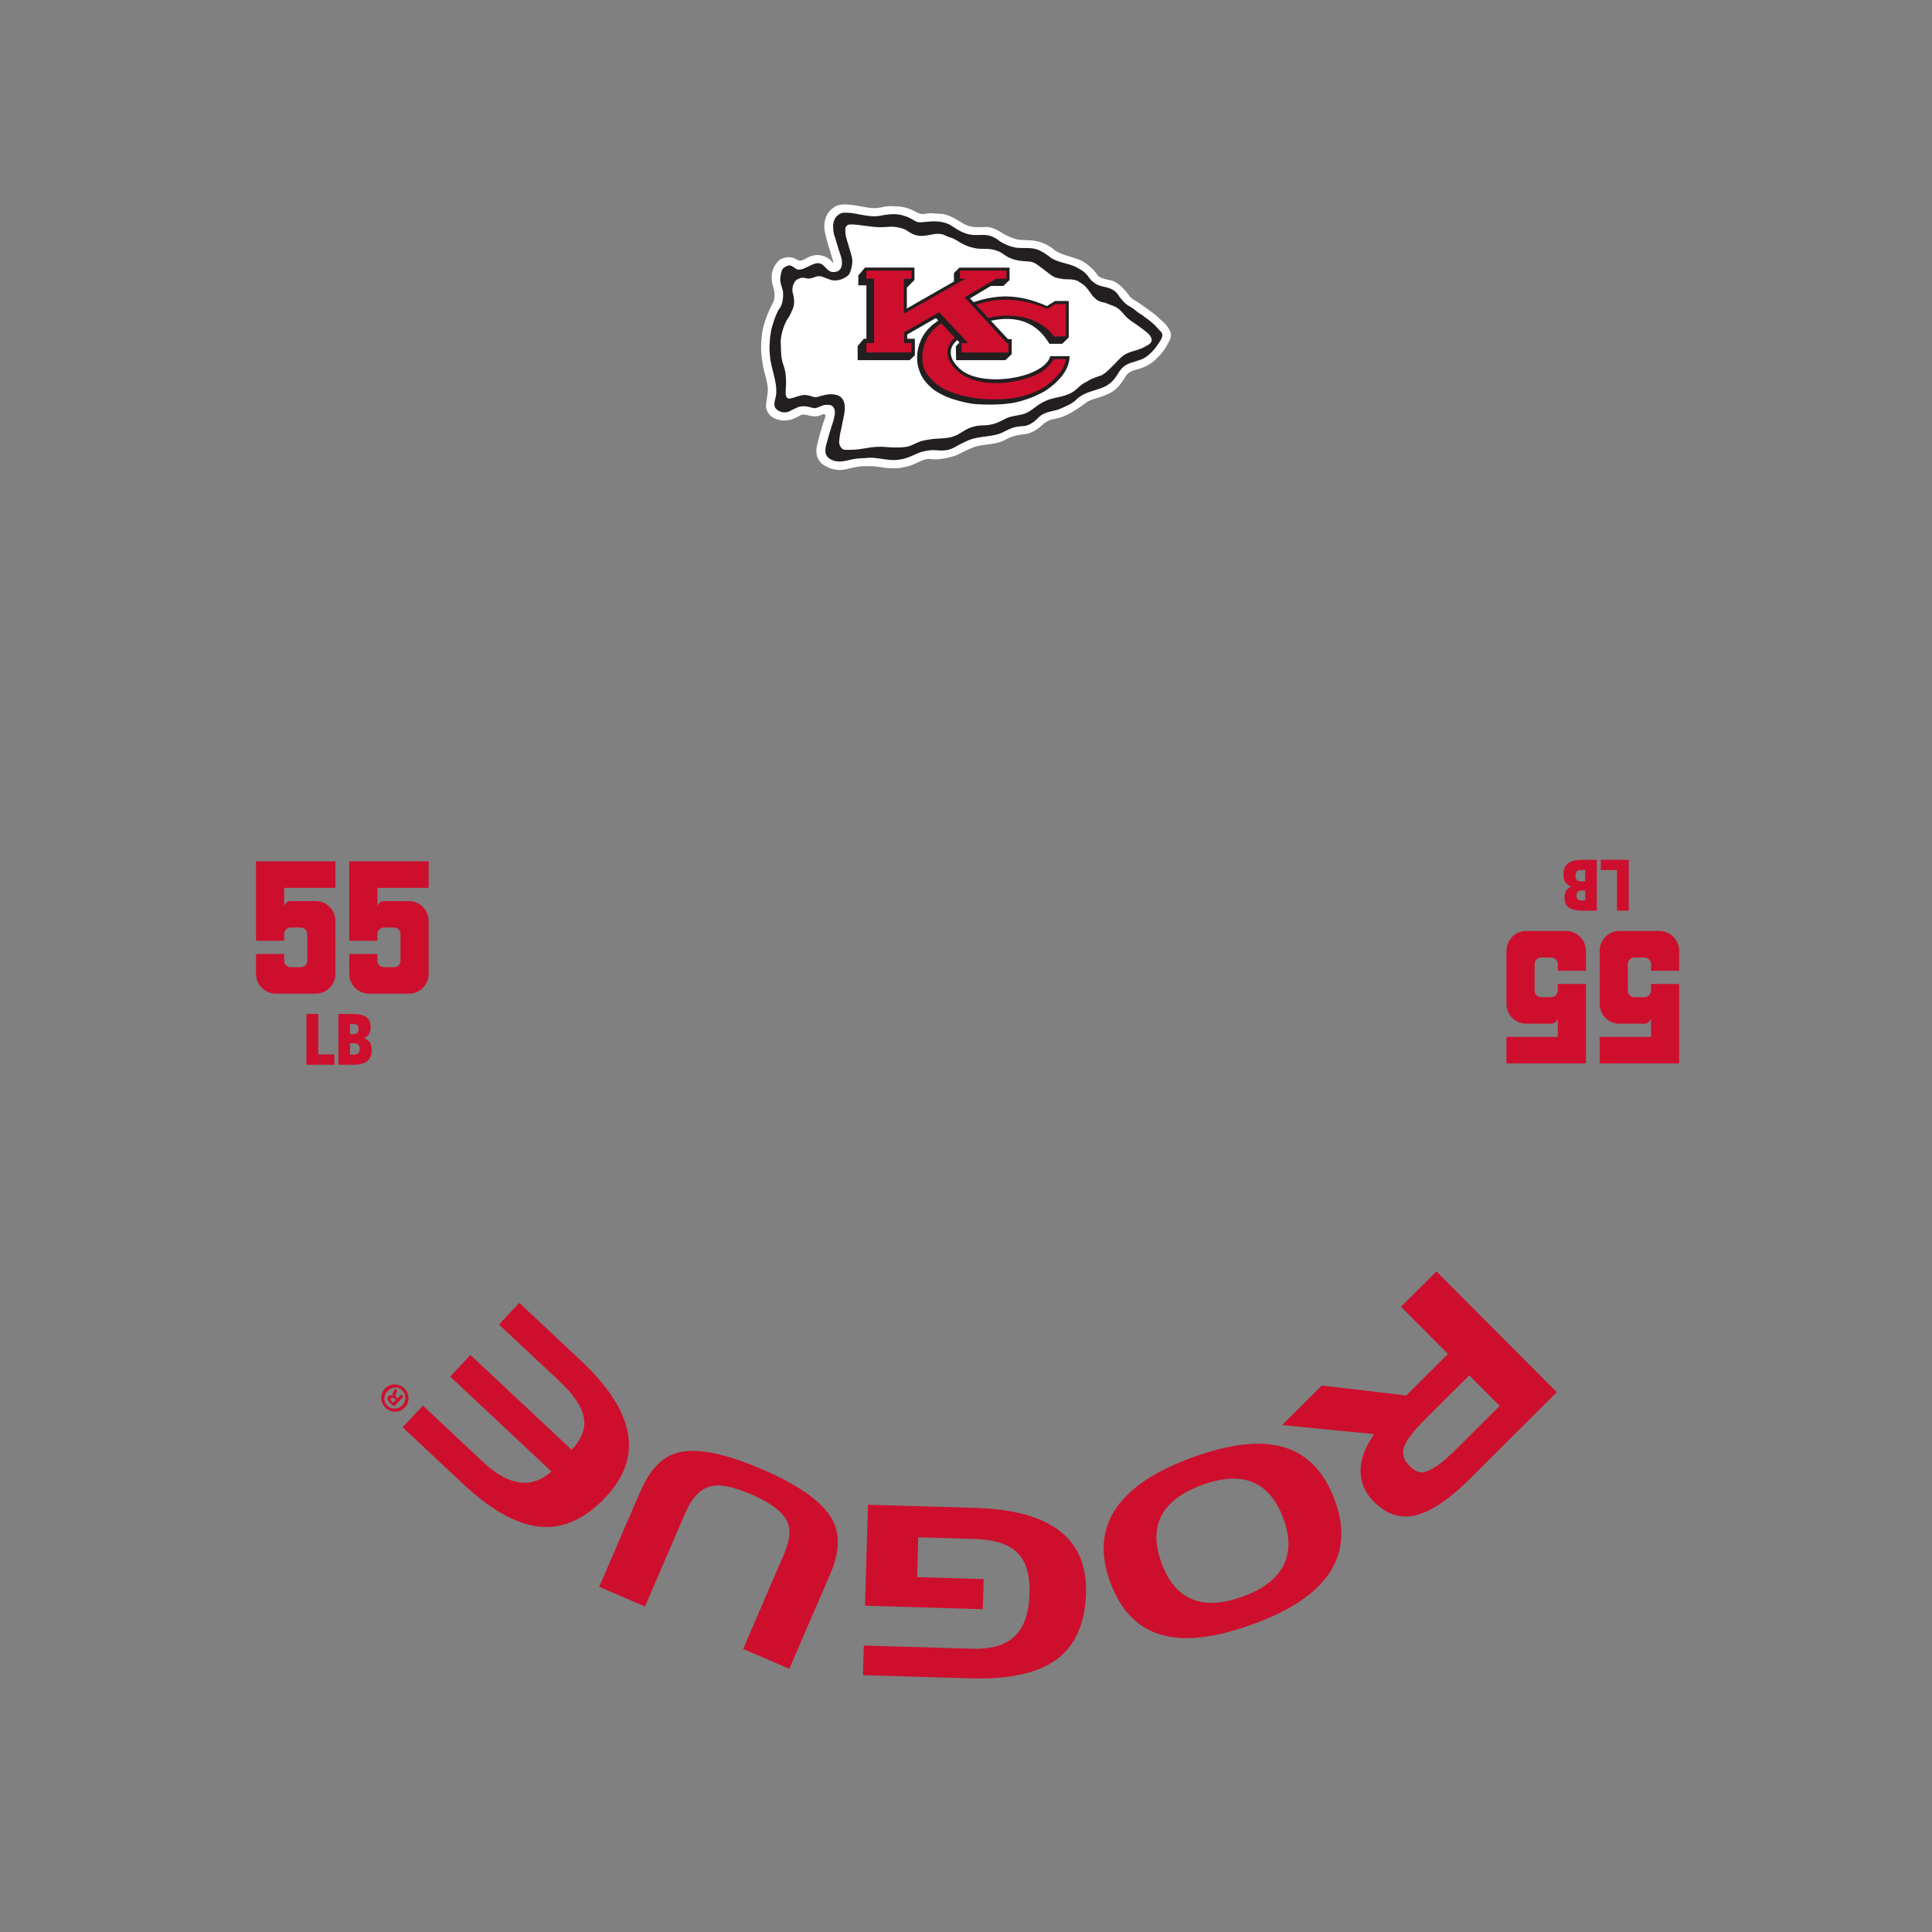 <?xml version="1.0" encoding="UTF-8"?>
<svg id="a" data-name="Template" xmlns="http://www.w3.org/2000/svg" width="19in" height="19in" viewBox="0 0 1368 1368">
  <rect x="0" y="0" width="1368" height="1368" fill="#808080" stroke="none"/>
  <g>
    <path d="M991.987,925.268l25.106-25.004,85.203,85.549-61.751,61.503c-14.277,14.221-26.861,22.724-37.752,25.513-10.889,2.788-20.879-.379-29.964-9.5-6.163-6.187-9.314-13.239-9.457-21.156-.139-8.552,3.084-17.449,9.673-26.697l-65.177-6.423,28.079-27.968,59.832,7.007,29.507-29.388-33.299-33.435ZM1031.088,1026.161l30.817-30.693-21.567-21.654-30.817,30.692c-8.406,8.371-13.486,14.974-15.239,19.798-1.75,4.824-.534,9.339,3.655,13.544,3.554,3.57,6.838,5.119,9.846,4.652,5.464-.86,13.234-6.308,23.305-16.339Z" fill="#ce0e2d" stroke-width="0"/>
    <path d="M887.632,1149.879c-24.389,8.93-44.401,11.904-60.038,8.928-19.548-3.571-33.383-16.451-41.505-38.631-14.396-39.319,4.899-68.675,57.881-88.076,27.124-9.931,48.948-12.349,65.479-7.254,16.529,5.094,28.431,17.577,35.707,37.446,14.318,39.108-4.857,68.303-57.524,87.587ZM908.887,1075.572c-9.739-26.598-28.957-34.642-57.657-24.134-28.804,10.547-38.396,28.961-28.772,55.244,9.661,26.386,28.896,34.306,57.699,23.759,14.403-5.274,24.015-12.727,28.831-22.359,4.475-9.27,4.441-20.107-.1-32.51Z" fill="#ce0e2d" stroke-width="0"/>
    <path d="M650.205,1088.519l-.833,28.199,47.168,1.396-.631,21.316-83.424-2.464,2.113-71.505,76.206,2.25c53.268,1.573,79.326,21.719,78.183,60.438-.661,22.38-8.25,38.452-22.761,48.216-13.251,8.792-32.913,12.804-58.988,12.034l-76.205-2.251.619-20.981,76.206,2.251c12.757.377,22.349-2.028,28.773-7.215,7.799-6.153,11.92-16.785,12.367-31.89.366-12.421-2.157-21.681-7.58-27.776-6.07-6.79-16.494-10.398-31.263-10.836l-39.95-1.18Z" fill="#ce0e2d" stroke-width="0"/>
    <path d="M587.893,1114.436l-29.011,67.223-32.687-14.107,28.745-66.606c4.037-9.355,5.048-16.783,3.034-22.284-2.877-7.46-11.563-14.319-26.056-20.574-12.335-5.323-21.744-7.252-28.231-5.781-7.529,1.626-13.625,7.836-18.283,18.63l-28.745,66.607-32.378-13.974,29.011-67.223c6.654-15.418,15.314-24.606,25.978-27.563,13.373-3.864,33.473-.004,60.3,11.575,26.316,11.356,42.823,23.112,49.524,35.273,5.898,10.346,5.499,23.282-1.2,38.804Z" fill="#ce0e2d" stroke-width="0"/>
    <path d="M285.105,1010.622l14.354-15.314,42.517,39.845c18.216,17.074,34.368,19.321,48.455,6.746l-71.68-67.177,14.355-15.315,71.68,67.176c7.273-7.761,10.131-15.476,8.575-23.149-1.556-7.67-7.397-16.253-17.527-25.746l-42.517-39.847,14.354-15.316,43.62,40.881c38.394,35.982,44.346,68.102,17.857,96.366-13.626,14.538-28.009,21.696-43.143,21.475-17.437-.384-36.774-10.527-58.014-30.433l-42.885-40.192Z" fill="#ce0e2d" stroke-width="0"/>
    <path d="M272.637,983.152c3.709-3.8,9.713-3.826,13.597-.036,3.881,3.79,4.038,9.83.331,13.631-3.715,3.804-9.716,3.751-13.644-.083-3.84-3.747-3.998-9.706-.284-13.511ZM284.824,995.05c2.943-3.017,3.015-7.627-.005-10.575-2.891-2.903-7.503-2.644-10.409.334-2.942,3.014-3.091,7.632-.075,10.578,2.934,2.864,7.584,2.638,10.49-.337ZM284.084,987.466l1.571,1.533-6.615,6.779c-.707-.525-1.691-1.241-2.811-2.333-1.281-1.251-1.655-2.027-1.787-2.799-.134-.693.065-1.473.71-2.132.808-.827,1.953-.755,2.979-.239l.083-.085c-.463-.853-.271-1.71.409-2.821.805-1.236,1-1.767,1.12-2.141l1.654,1.616c-.036.452-.48,1.147-1.078,2.18-.56.823-.469,1.556.4,2.404l.742.725,2.623-2.687ZM280.325,991.224l-.738-.723c-.866-.844-1.858-1.245-2.54-.547-.608.622-.553,1.482.437,2.448.415.406.743.652.948.762l1.893-1.94Z" fill="#ce0e2d" stroke-width="0"/>
    <g>
      <g>
        <path d="M289.451,703.593h-28.102c-7.729,0-14.051-6.323-14.051-14.051v-14.051h19.905v4.684c0,2.576,2.107,4.684,4.684,4.684h7.025c2.693,0,4.684-2.107,4.684-4.684v-18.735c0-2.576-1.99-4.684-4.684-4.684h-7.025c-2.576,0-4.684,2.107-4.684,4.684v4.684h-19.905v-56.204h56.204v18.735h-36.298v14.051c0-2.576,2.107-4.684,4.684-4.684h17.564c7.845,0,14.051,6.323,14.051,14.051v37.469c0,7.728-6.206,14.051-14.051,14.051Z" fill="#ce0e2d" stroke-width="0"/>
        <path d="M223.451,703.593h-28.102c-7.729,0-14.051-6.323-14.051-14.051v-14.051h19.905v4.684c0,2.576,2.107,4.684,4.684,4.684h7.025c2.693,0,4.684-2.107,4.684-4.684v-18.735c0-2.576-1.99-4.684-4.684-4.684h-7.025c-2.576,0-4.684,2.107-4.684,4.684v4.684h-19.905v-56.204h56.204v18.735h-36.298v14.051c0-2.576,2.107-4.684,4.684-4.684h17.564c7.845,0,14.051,6.323,14.051,14.051v37.469c0,7.728-6.206,14.051-14.051,14.051Z" fill="#ce0e2d" stroke-width="0"/>
      </g>
      <g>
        <path d="M217.005,753.91v-35.931h8.357v28.675h11.41v7.256h-19.767Z" fill="#ce0e2d" stroke-width="0"/>
        <path d="M239.623,753.91v-35.931h10.309c8.708,0,12.511,2.853,12.511,9.509,0,3.602-1.601,6.205-4.654,7.556v.101c3.503,1.201,5.405,3.703,5.405,8.207,0,8.607-5.905,10.559-13.212,10.559h-10.359ZM250.382,732.241c2.252,0,3.553-1.1,3.553-3.803,0-2.553-1.451-3.303-3.553-3.303h-2.552v7.106h2.552ZM250.582,746.754c3.053,0,4.104-1.251,4.104-4.054,0-3.052-1.652-4.053-4.054-4.053h-2.803v8.107h2.752Z" fill="#ce0e2d" stroke-width="0"/>
      </g>
      <path d="M1080.755,659.208h28.138c7.739,0,14.069,6.331,14.069,14.069v14.069s-19.931,0-19.931,0v-4.69c0-2.58-2.11-4.69-4.69-4.69h-7.034c-2.697,0-4.69,2.11-4.69,4.69v18.758c0,2.58,1.993,4.69,4.69,4.69h7.034c2.58,0,4.69-2.11,4.69-4.69v-4.69s19.931,0,19.931,0v56.275s-56.275,0-56.275,0v-18.758s36.345,0,36.345,0v-14.069c0,2.58-2.11,4.69-4.69,4.69-5.862,0-17.586,0-17.586,0-7.855,0-14.069-6.331-14.069-14.069v-37.517c0-7.738,6.214-14.069,14.069-14.069Z" fill="#ce0e2d" stroke-width="0"/>
      <path d="M1146.755,659.208h28.138c7.739,0,14.069,6.331,14.069,14.069v14.069s-19.931,0-19.931,0v-4.69c0-2.58-2.11-4.69-4.69-4.69h-7.034c-2.697,0-4.69,2.11-4.69,4.69v18.758c0,2.58,1.993,4.69,4.69,4.69h7.034c2.58,0,4.69-2.11,4.69-4.69v-4.69s19.931,0,19.931,0v56.275s-56.275,0-56.275,0v-18.758s36.345,0,36.345,0v-14.069c0,2.58-2.11,4.69-4.69,4.69-5.862,0-17.586,0-17.586,0-7.855,0-14.069-6.331-14.069-14.069v-37.517c0-7.738,6.214-14.069,14.069-14.069Z" fill="#ce0e2d" stroke-width="0"/>
      <path d="M1153.293,608.827v35.977s-8.368,0-8.368,0v-28.712h-11.425s0-7.265,0-7.265h19.793Z" fill="#ce0e2d" stroke-width="0"/>
      <path d="M1130.647,608.827v35.977s-10.322,0-10.322,0c-8.719,0-12.527-2.857-12.527-9.521,0-3.607,1.603-6.213,4.66-7.566v-.101c-3.507-1.203-5.412-3.708-5.412-8.217,0-8.618,5.913-10.573,13.229-10.573h10.372ZM1119.873,630.524c-2.255,0-3.557,1.102-3.557,3.808,0,2.556,1.453,3.308,3.557,3.308h2.556v-7.115h-2.556ZM1119.673,615.993c-3.057,0-4.109,1.253-4.109,4.059,0,3.056,1.654,4.058,4.059,4.058h2.806v-8.117h-2.756Z" fill="#ce0e2d" stroke-width="0"/>
    </g>
  </g>
  <g>
    <path d="M550.027,296.893c-1.755-.796-4.06-1.388-6.094-4.589-2.287-3.605-1.482-6.239-.748-11.223.779-5.28.691-7.42-.794-13.294-1.218-4.822-1.906-6.481-2.66-12.077-.466-3.454-.808-6.355-.839-8.307-.045-2.902.174-5.621.492-9.658.176-2.245.722-5.428,2.66-11.257.637-1.912,2.361-6.43,3.417-8.575,1.769-3.585,3.664-5.36,2.782-11.681-.339-2.43-1.263-3.732-1.645-6.993-.432-3.698-.185-5.434.509-7.721.691-2.275,1.519-3.696,2.933-5.445.822-1.013,2.373-2.983,5.946-3.614,0,0,2.344-.67,4.265-.144,4.825.421,4.114,4.68,11.314.218,3.451-1.927,9.365-3.467,15.337.718,2.549,1.496,4.68,6.583,1.94-1.804-1.283-4.984-2.586-7.469-4.33-15.314-2.043-7.42-.387-14.993,5.661-19.088,4.367-3.833,13.232-2.126,23.508-.2,9.021,1.693,11.152-1.148,17.294-.885,3.451.147,6.381.161,9.226.828,3.92.922,6.131,2.068,8.299,3.247,6.154,3.353,5.798.04,14.393,1.171,2.748.36,3.829-.043,6.614.759,3.223.928,5.218,1.991,8.062,3.647,7.969,4.64,7.977,5.681,21.252,5.101,2.455-.107,6.834,1.787,9.2,3.334,2.634,1.721,9.035,5.442,14.688,5.804,7.203.458,13.374-.458,22.253,5.851,6.484,5.765,14.543,5.495,21.738,9.399,2.313,1.253,7.838,5.475,10.555,9.834.58.936,2.947,2.472,8.862,3.451,5.317.876,10.89,7.186,13.858,11.59,3.821,3.522,1.582,1.132,6.819,4.782,2.532,1.764,3.801,2.646,6.279,4.498,3.223,2.41,1.166.652,5.019,3.69.706.555,1.644,1.61,4.216,3.923,3.34,2.569,4.802,4.856,5.929,7.098,1.895,3.77.378,6.427-1.374,9.551-1.291,2.299-3.363,6-6.663,9.115-3.667,3.456-3.374,3.556-6.72,5.556-7.599,4.538-13.278,3.001-16.495,8.418-4.751,8-8.572,10.583-12.159,12.262-7.226,3.385-12.077,3.266-16.663,6.862-3.738,2.93-9.647,6.706-13.641,8.484-7.687,3.422-8.634,1.411-13.895,4.694-1.787,1.115-.652.472-5.144,4.171-2.589,2.131-6.714,3.937-8.765,4.222-2.683.375-5.644.671-8.148,1.34-6.313,1.69-6.999,3.906-13.957,5.24-8.119,1.559-11.473.788-19.223,4.481-2.023.964-4.23,1.929-7.189,3.533-2.435,1.326-9.923,3.135-15.707,3.422-2.518.128-4.885-1.531-10.981,1.374-7.872,3.75-7.983,3.369-14.222,4.632-2.27.461-4.822.208-7.198.199-4.535-.014-9.26-1.582-14.108-1.431-4.97.156-3.815-.151-7.952.319l-2.93.478-4.321.962c0,.173-1.57.244-1.57.418-3.963.868-6.33.512-8.649.057-3.895-.771-8.213-3.095-9.781-5.229-2.575-3.073-2.927-6.031-2.626-10.062,1.454-7.027,4.432-17.03,5.815-20.6,0,0,2.285-5.186-3.24-2.279-5.599,2.063-9.977-1.548-13.371-.393-3.351,1.684-5.422,3.223-9.613,3.835-4.347.632-7.721-.703-7.721-.703Z" fill="#fff" stroke-width="0"/>
    <g>
      <path d="M612.408,324.378h0c5.021-.566,6.222-.222,10.722.367,4.182.546,8.185,1.354,12.333.882,2.077-.236,4.128-.632,6.159-1.283,5.812-1.858,8.512-4.381,15.513-5.331,5.801-.788,5.804.179,10.888-.063,5.329-.253,8.29-2.523,10.535-3.741,2.72-1.479,3.431-1.599,5.252-2.572,6.583-3.522,14.316-3.084,21.713-4.89,5.2-1.272,7.235-3.721,13.044-5.277,2.307-.617,4.839-.575,7.309-.919,1.892-.265,5.235-1.943,7.104-3.67,3.206-2.967,2.854-3.087,5.345-4.492,4.157-2.35,8.865-2.276,13.044-4.216,3.892-1.804,7.889-3.34,10.97-6.447,4.486-4.529,11.567-5.795,17.391-7.909,3.428-1.249,7.932-3.451,11.713-9.983,3.707-6.398,6.987-7.314,13.582-9.3,4.384-1.32,6.276-2.256,9.653-5.44,3.041-2.868,4.134-4.711,5.499-6.72,1.565-2.304,4.64-6.088,1.374-8.984-1.434-1.272-2.885-3.636-5.963-6.003-2.367-2.131-4.321-3.32-4.97-3.832-3.551-2.797-.561-.586-3.969-2.742-2.407-1.522-3.087-2.745-5.565-4.142-4.441-2.507-4.902-3.246-8.452-7.508-3.078-5.678-7.909-6.469-12.751-7.55-4.677-1.041-7.994-4.774-8.785-6.057-2.487-4.025-6.509-6.02-8.64-7.175-6.626-3.593-14.264-3.019-20.233-8.327-8.996-6.39-11.363-5.207-20.819-5.497-5.215-.159-12.06-3.491-14.287-5.343-1.872-1.559-4.034-2.585-5.966-3.181-6.666-2.053-11.232,1.476-20.552-3.061-2.723-1.327-5.181-3.149-7.858-4.69-1.667-.957-2.939-1.421-5.548-1.984-4.933-1.067-9.226-.384-15.2.124-2.802.241-4.467-1.247-7.041-2.638-2.367-1.277-4.893-2.218-8.02-2.798-4.051-.752-8.649-.222-13.354.721-9.32,1.872-17.875-2.845-26.862-2.006-1.522.142-4.541,2.054-5.551,4.194-1.357,2.87-1.357,4.528-1.158,7.367.273,3.85.728,4.124,1.482,6.63,1.633,5.439,2.461,8.398,3.761,12.066,1.514,4.26,1.462,9.451-2.128,11.105-1.733.796-4.609.816-6.236-.424-2.526-1.926-3.912-4.637-6.762-5.197-3.807-.751-8.37,3.152-12.415,4.217-4.054,1.068-4.569-1.136-7.385-2.442-1.875-.868-3.676.396-4.726.98-1.898,1.055-2.356,3.239-2.797,5.563-.352,1.861-.506,3.593-.045,5.622.669,2.947,1.65,4.717,1.724,6.771.182,5.164-.646,8.95-2.777,11.673-1.357,1.733-3.129,6.518-3.69,8.284-1.869,5.915-1.645,4.885-2.549,10.378-.464,2.802-.387,5.949-.634,8.575-.045.481.313,6.45.6,8.227.714,4.413,1.542,7.252,2.469,10.97,1.337,5.371,1.912,8.708,1.778,12.865-.134,4.253-2.816,8.253-.267,11.255,1.584,1.866,5.713,3.551,9.07,2.068,3.402-1.505,5.886-3.28,8.56-3.647,4.927-.677,8.094,1.431,10.231,1.181,1.886-.222,5.2-2.114,6.762-2.245,1.243-.105,3.94-.225,4.888.484,1.499,1.124,2.427,2.367,2.176,6.253-.006.057-.91,4.139-.922,4.173-1.55,5.112-3.226,9.855-4.028,13.363-.836,3.664-4.856,11.593,3.303,14.842,3.434,1.365,7.067,1.101,11.567-.057,2.282-.589,3.226-.683,5.357-1.038,0-.159,3.195-.103,3.195-.259l2.839-.119Z" fill="#231f20" stroke-width="0"/>
      <path d="M766.822,201.354c2.208,1.442,4.745,5.164,6.876,8.239,2.603,2.367,2.839,3.741,9.292,4.89-1.246-.222,5.806,2.211,6.871,2.803,2.771,1.539,3.479,2.486,5.94,5.289,2.541,2.899,3.554,3.673,8.683,7.104,1.991,1.334,2.347,1.809,6.145,4.509,1.565,1.112,3.545,2.913,4.25,4.393,1.795,3.758-.711,5.095-4.612,7.161-6.413,3.4-11.721,2.43-17.494,8.324-4.819,4.916-10.083,10.91-13.647,11.988-1.553.472-5.664,1.761-8.475,3.505-2.782,1.73-3.568,1.676-6.062,3.898-2.962,2.64-4.617,4.535-10.065,6.415-3.357,1.158-7.323,1.695-10.842,2.751-2.603.782-4.686,1.866-7.004,3.181-3.536,2.003-7.792,6.694-13.641,7.781-11.582,2.156-8.506,1.92-16.765,5.659-2.051.927-6.284,1.94-9.254,1.94-4.967,0-8.842.819-13.215,3.147-3.184,1.695-6.427,4.808-12.677,5.639-7.719,1.024-8.148.057-17.733,2.105-2.907.626-6.577,2.745-9.351,3.747-3.112,1.127-10.449,1.269-15.633.794-5.061-.464-8.78-.473-16.094.853-5.664,1.024-8.717,1.141-14.216,1.002-1.238-.034-2.171-.905-2.973-2.208-.956-1.551-1.07-2.911-.859-4.62.441-3.593.364-3.766,1.212-7.095.259-1.01,1.53-7.602,1.755-8.612,1.417-6.341,1.855-12.737-3.141-15.621-1.562-.902-5.442-1.482-8.25-.984-8.461,1.502-6.686,2.925-12.094,1.013-.907-.322-3.206-.737-4.543-.683-2.708.108-6.563,2.006-9.974,2.541-2.396.378-3.021-2.29-2.959-4.196.099-2.959.41-5.798.276-9.104-.347-8.657-1.861-9.121-2.902-14.339-.947-4.734-.674-12.771-.902-12.543.236-6.626,3.24-13.767,4.95-16.236,1.79-2.586,2.174-3.642,3.533-6.805,1.44-3.346,1.246-6.304.515-10.062-.017-.088-.888-2.867-.572-2.867-.25-1.772.176-3.713.743-4.916.913-1.949,1.624-2.89,3.081-3.522.902-.393,1.852-.865,2.811-.93,3.144-.222,3.778,1.792,9.656-.671,3.041-1.277,6.065.435,7.559.981,4.077,1.482,3.369,1.482,5.963,1.568,2.467.08,4.842-.544,7.132-1.935,1.317-.802,2.313-1.243,3.093-2.378.671-.979,1.559-3.681,1.798-5.075.293-1.7.765-2.765.293-6.788-1.303-4.97-1.775-6.035-2.666-9.183-.723-2.562-1.596-5.017-1.963-7.37-.009-.044-.105-2.855-.105-2.855-.318-2.35,1.28-4.038,3.314-4.054,7.283-.06,14.114,2.016,21.812,1.966,6.35-.041,9.05-1.34,16.526,1.38,2.603.946,4.142,3.075,8.219,4.225,7.749,2.185,13.909-3.041,20.54.08,5.511,2.593,4.353,1.027,9.533,4.331,2.415,1.541,6.91,4.144,13.357,5.093,4.464.658,11.542-1.185,18.836,4.105,4.102,2.974,7.852,4.175,13.098,4.719,6.179.639,6.779-.233,11.65,3.294,3.585,2.597,2.597,2.02,6.213,4.711,1.636,1.218,2.922,2.458,5.289,3.522,1.354.609,6.549,1.334,6.39,1.326,4.617.236,5.918-.142,9.585,1.161-.08-.082,4.734,3.075,3.895,2.526Z" fill="#fff" stroke-width="0"/>
      <path d="M607.273,245.237v9.798h36.85l3.667-3.434v-11.761h-5.442l.023-2.981,20.307-11.644,1.704,1.75c-4.546,3.198-8.071,6.179-10.794,10.913-3.986,6.64-5.442,15.855-3.075,23.192,1.539,4.97,3.431,7.929,6.745,11.385,3.195,3.289,5.915,5.183,11.123,7.667,4.259,2.131,14.319,5.183,22.128,6.011,7.573.592,17.038.472,23.311-.356,6.862-.708,13.963-3.195,18.225-4.947,3.431-1.656,7.217-3.192,10.128-5.465,7.337-5.277,15.075-13.232,15.195-23.172h-13.681c-4.307,15.266-45.724,22.247-62.29,10.438-12.071-9.491-8.64-17.892-3.55-21.798l1.539,1.658-2.58,2.72.191,9.824h34.884l4.495-4.259v-10.651h-2.674l-12.068-13.019c23.192-4.967,34.671,5.206,41.439,16.33h9.087l4.592-4.495v-25.798l-9.678-.023-5.798,3.596c-20.591-9.109-35.855-8.068-51.832-2.768l-2.603-2.648,14.745-8.805,8.899-.048,4.356-4.142.023-8.779h-35.596l-3.787,3.835v5.986l-33.368,19.078v-14.697l5.394-5.445v-8.851h-34.978l-4.779,5.585v7.004h5.727v37.82h-1.753s-4.686,5.303-4.449,5.397Z" fill="#231f20" stroke-width="0"/>
      <g>
        <polygon points="613.475 191.608 645.423 191.608 645.423 197.334 639.981 197.383 639.981 222.185 683.528 197.334 679.693 197.334 679.693 191.608 712.638 191.562 712.638 197.289 705.3 197.383 682.996 210.541 713.016 242.964 714.057 242.987 714.057 249.593 680.925 249.593 680.925 242.919 685.54 242.964 664.974 221.05 640.217 235.249 640.217 242.964 645.423 242.964 645.423 249.545 613.475 249.545 613.475 242.964 618.917 242.964 618.917 197.334 613.475 197.334 613.475 191.608" fill="#ce0e2d" stroke-width="0"/>
        <path d="M754.859,254.324h-8.757c-3.528,5.798-8.378,10.415-19.502,13.727-21.536,6.39-42.244,3.195-51.334-8.165-7.596-8.757-4.045-16.449.805-20.66l-9.562-10.319c-7.596,5.181-10.199,10.034-11.832,14.768-1.303,3.903-3.101,11.832.569,19.289,4.495,7.69,11.713,12.188,16.566,13.963,7.929,3.311,20.825,6.39,35.382,5.798,10.412-.239,19.525-2.131,28.281-6.509,5.087-2.72,6.128-3.311,11.218-8.045,3.809-4.379,6.887-7.101,8.165-13.846Z" fill="#ce0e2d" stroke-width="0"/>
        <path d="M691.102,215.75c6.506-2.014,24.851-8.284,50.645,3.075l5.445-3.551h7.619l-.094,22.91-8.472.094c-8.64-12.993-28.281-17.562-46.623-13.181l-8.521-9.348Z" fill="#ce0e2d" stroke-width="0"/>
      </g>
    </g>
  </g>
</svg>